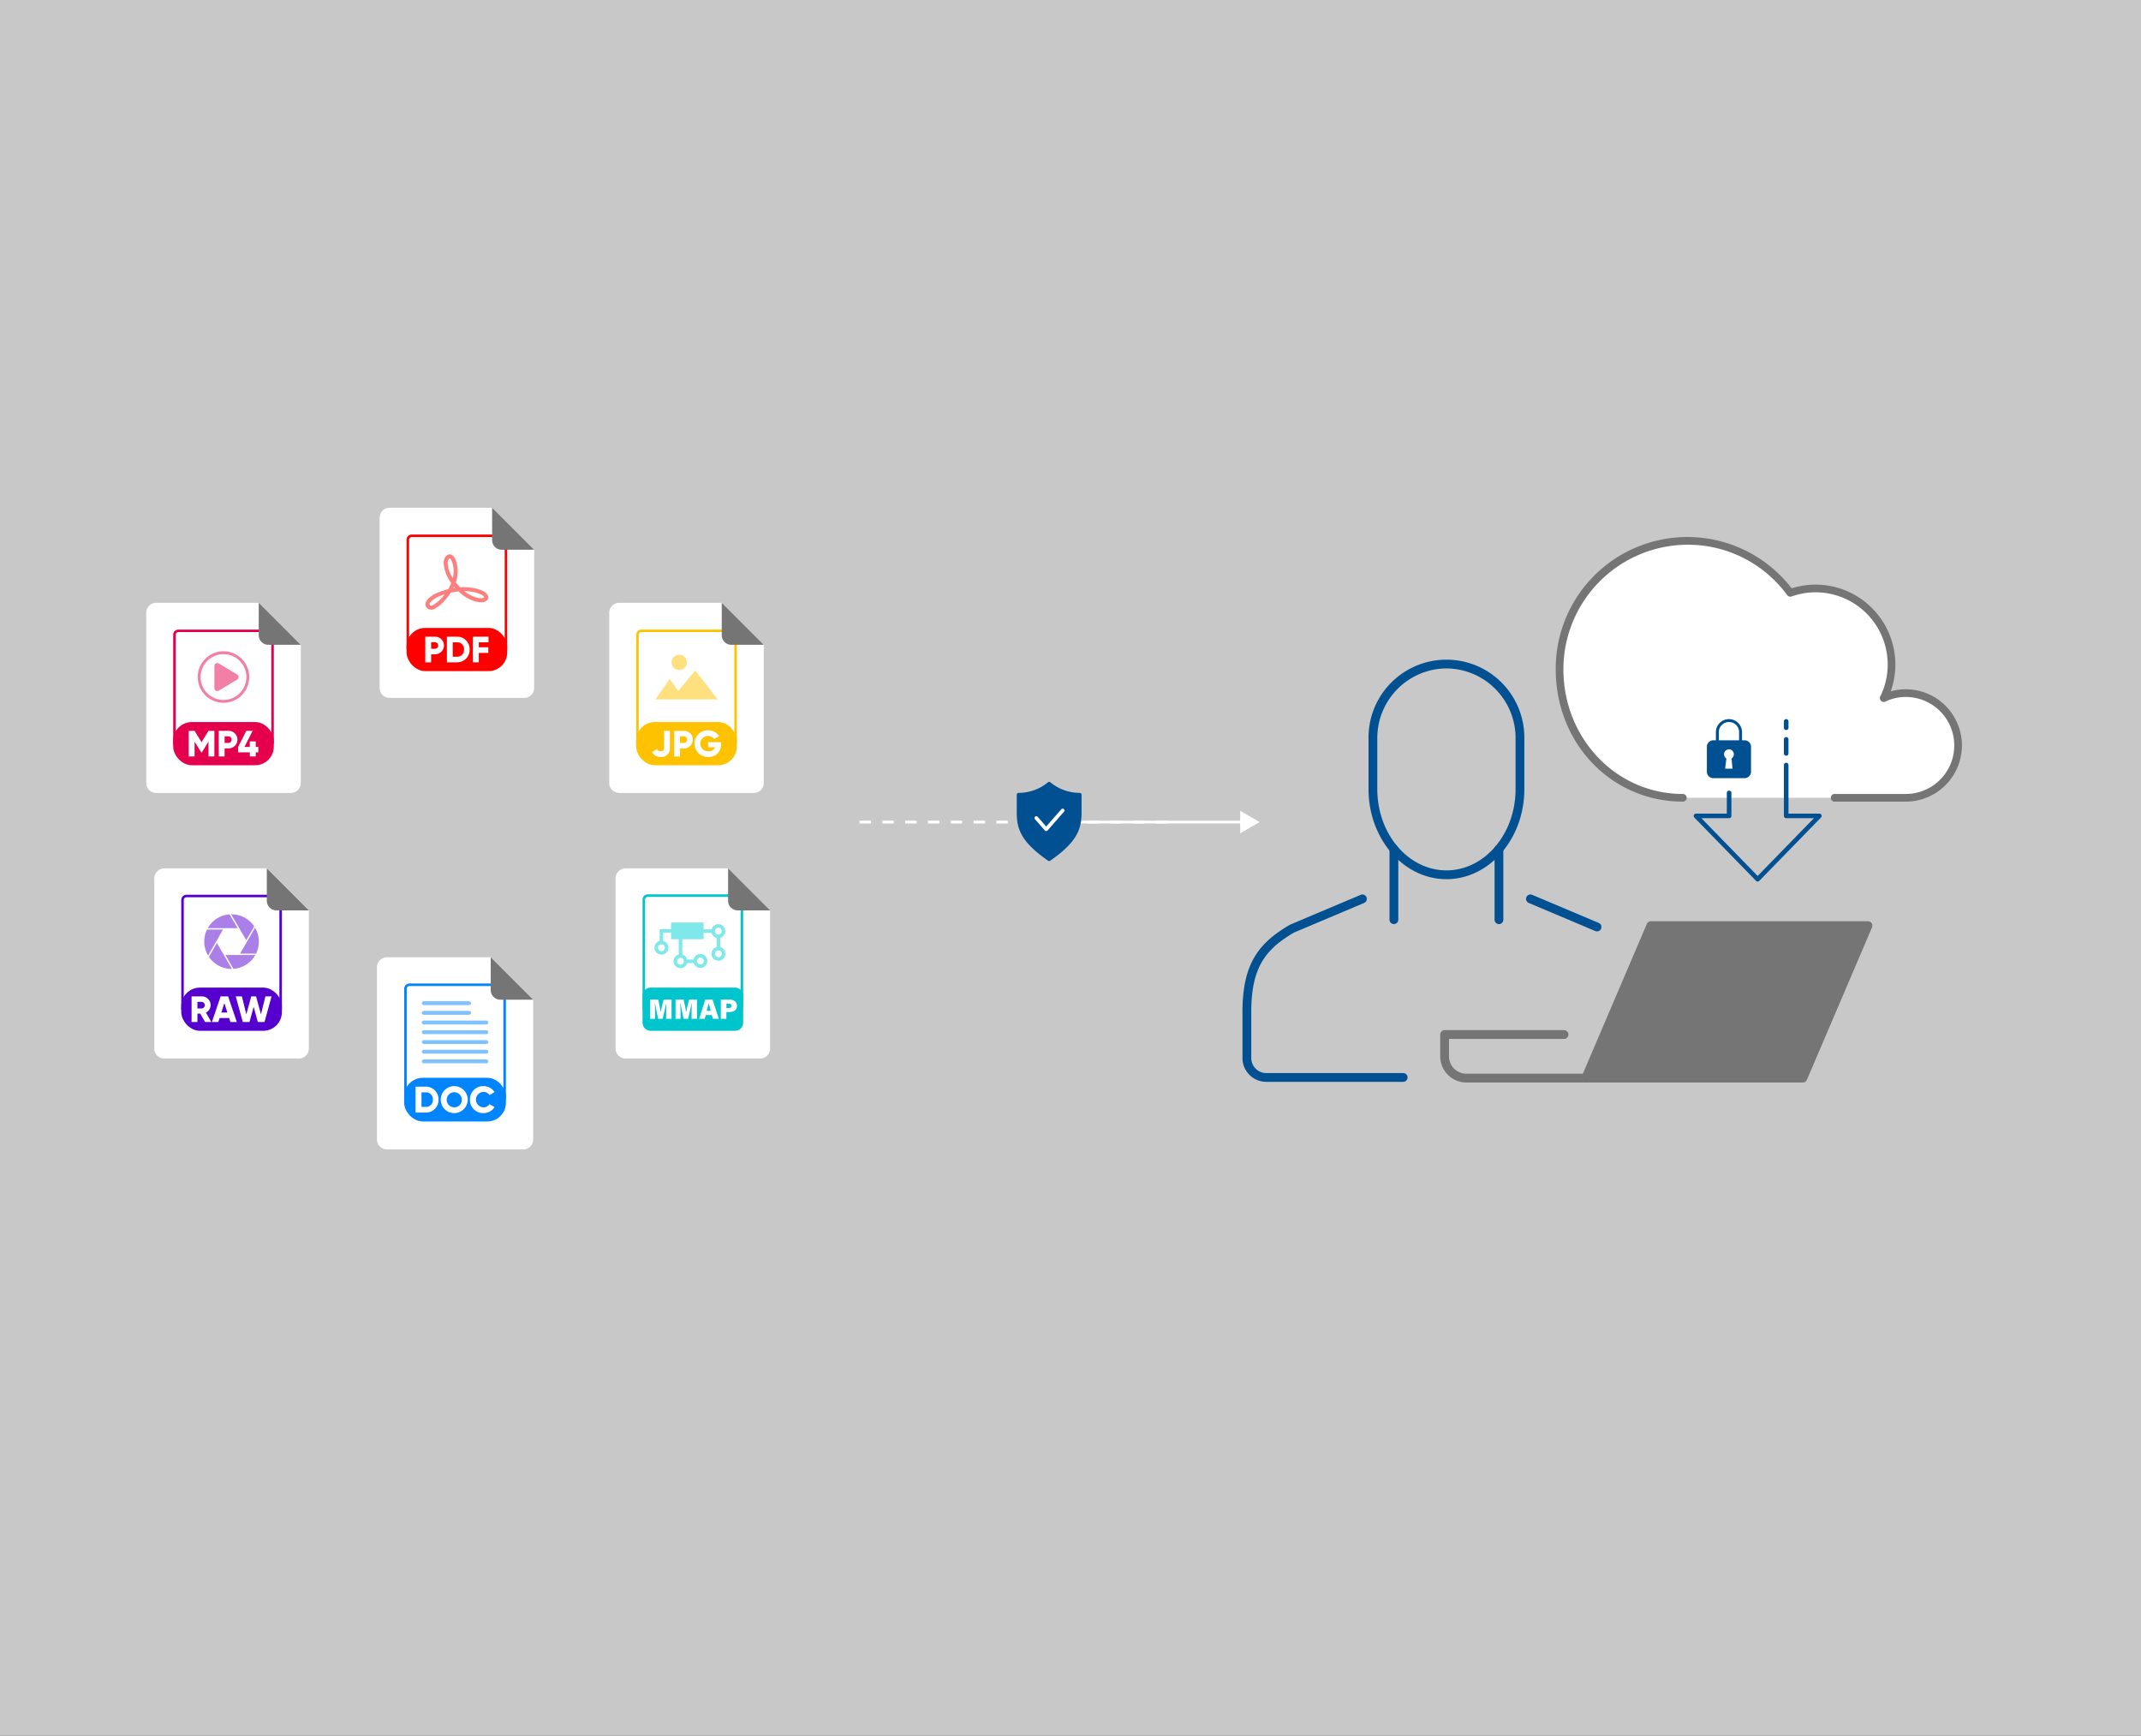 <svg xmlns="http://www.w3.org/2000/svg" xmlns:xlink="http://www.w3.org/1999/xlink" width="660" height="535" viewBox="0 0 660 535">
  <rect x="0" y="0" width="660" height="535" fill="#333333" stroke="none"/>
  <defs>
    <clipPath id="clip-path">
      <rect id="Rectangle_1536" data-name="Rectangle 1536" width="342.31" height="256.73" rx="15" fill="none"/>
    </clipPath>
    <clipPath id="clip-sharing-files-people-diagram">
      <rect width="660" height="535"/>
    </clipPath>
  </defs>
  <g id="sharing-files-people-diagram" clip-path="url(#clip-sharing-files-people-diagram)">
    <rect width="660" height="535" fill="#c8c8c8"/>
    <g id="sharing-files-people-diagram-2" data-name="sharing-files-people-diagram" transform="translate(587.153 75)">
      <g id="Group_2018" data-name="Group 2018" transform="translate(-1045.81 153.992)" clip-path="url(#clip-path)">
        <path id="Path_153" data-name="Path 153" d="M-569.249,786.145A73.057,73.057,0,0,0-515.46,762.61a59.186,59.186,0,0,0,54.834,36.924,59.173,59.173,0,0,0,59.175-59.175,58.975,58.975,0,0,0-4.4-22.4,34.177,34.177,0,0,0,32.446-34.129c0-18.293-15.3-34.173-34.173-34.173a34.174,34.174,0,0,0-34.173,34.173c0,.154.009.3.013.453a59.027,59.027,0,0,0-18.886-3.1,58.936,58.936,0,0,0-37.631,13.5,73.3,73.3,0,0,0-70.987-55.076,73.077,73.077,0,0,0-55.581,25.56,42.917,42.917,0,0,0-35.821-19.242,42.79,42.79,0,0,0-25.547,8.419,34.03,34.03,0,0,0-14.175-3.08,34.174,34.174,0,0,0-34.173,34.173c0,.154.009.3.013.453a59.029,59.029,0,0,0-18.886-3.1,58.935,58.935,0,0,0-37.631,13.5,73.3,73.3,0,0,0-70.987-55.076,73.076,73.076,0,0,0-55.581,25.561,42.917,42.917,0,0,0-35.821-19.242A42.967,42.967,0,0,0-996.4,690.507a42.967,42.967,0,0,0,42.966,42.966,42.729,42.729,0,0,0,19.532-4.7,73.283,73.283,0,0,0,71.866,58.991,73.057,73.057,0,0,0,53.788-23.535,59.186,59.186,0,0,0,54.834,36.924c32.683,0,184.17-15,184.17-15Z" transform="translate(1018.111 -512.55)" fill="#f7f9fb"/>
        <path id="Path_154" data-name="Path 154" d="M-901.089,854.875A73.057,73.057,0,0,0-847.3,831.34a59.186,59.186,0,0,0,54.834,36.924,59.173,59.173,0,0,0,59.175-59.175,58.974,58.974,0,0,0-4.4-22.4,34.177,34.177,0,0,0,32.446-34.129c0-18.293-15.3-34.173-34.173-34.173a34.174,34.174,0,0,0-34.173,34.173c0,.154.009.3.013.453a59.029,59.029,0,0,0-18.886-3.1,58.935,58.935,0,0,0-37.631,13.5,73.3,73.3,0,0,0-70.987-55.076A73.076,73.076,0,0,0-956.665,733.9a42.918,42.918,0,0,0-35.821-19.242,42.79,42.79,0,0,0-25.547,8.419,34.029,34.029,0,0,0-14.175-3.08,34.174,34.174,0,0,0-34.173,34.173c0,.154.009.3.013.453a59.03,59.03,0,0,0-18.886-3.1,58.937,58.937,0,0,0-37.631,13.5,73.3,73.3,0,0,0-70.987-55.076,73.077,73.077,0,0,0-55.581,25.56,42.916,42.916,0,0,0-35.821-19.242,42.967,42.967,0,0,0-42.966,42.966,42.967,42.967,0,0,0,42.966,42.966,42.731,42.731,0,0,0,19.532-4.7,73.283,73.283,0,0,0,71.865,58.991,73.056,73.056,0,0,0,53.788-23.535,59.186,59.186,0,0,0,54.834,36.924c32.683,0,184.17-15,184.17-15Z" transform="translate(1204.137 -551.079)" fill="#fff"/>
      </g>
      <rect id="Rectangle_1537" data-name="Rectangle 1537" width="659.116" height="373.499" transform="translate(-586.27)" fill="#c8c8c8"/>
      <g id="Group_2023" data-name="Group 2023" transform="translate(-470.129 81.511)">
        <path id="Path_155" data-name="Path 155" d="M264.31,188.569v52.5a3.053,3.053,0,0,0,3.054,3.054H308.9a3.053,3.053,0,0,0,3.054-3.054v-42.6L299.006,185.52H267.368a3.053,3.053,0,0,0-3.054,3.054Z" transform="translate(-264.31 -185.511)" fill="#fff"/>
        <g id="Group_2021" data-name="Group 2021" transform="translate(8.309 8.257)">
          <path id="Path_156" data-name="Path 156" d="M312.639,205.063a.833.833,0,0,1,.831.831v32.85L284,238.959V205.894a.833.833,0,0,1,.831-.831h27.815m0-.773H284.824a1.6,1.6,0,0,0-1.6,1.6v33.843l31.018-.224V205.894a1.6,1.6,0,0,0-1.6-1.6h0Z" transform="translate(-283.22 -204.29)" fill="red"/>
          <g id="Group_2020" data-name="Group 2020" transform="translate(0 28.79)">
            <rect id="Rectangle_1538" data-name="Rectangle 1538" width="31.018" height="13.314" rx="5.74" fill="red"/>
            <g id="Group_2019" data-name="Group 2019" transform="translate(5.765 2.702)">
              <path id="Path_157" data-name="Path 157" d="M302.1,278.671a2.717,2.717,0,0,1-2.768,2.711h-1.186v2.487H296.34V275.96h2.992A2.717,2.717,0,0,1,302.1,278.671Zm-1.806,0a.967.967,0,0,0-.962-1.015h-1.186v2.034h1.186a.967.967,0,0,0,.962-1.015Z" transform="translate(-296.34 -275.96)" fill="#fff"/>
              <path id="Path_158" data-name="Path 158" d="M318.514,279.915a3.83,3.83,0,0,1-3.84,3.955H311.51V275.96h3.164A3.83,3.83,0,0,1,318.514,279.915Zm-1.74,0a2.034,2.034,0,0,0-2.1-2.215h-1.358v4.429h1.358A2.034,2.034,0,0,0,316.774,279.915Z" transform="translate(-304.844 -275.96)" fill="#fff"/>
              <path id="Path_159" data-name="Path 159" d="M331.576,277.7v1.525h2.94v1.74h-2.94v2.9H329.77V275.96h4.8v1.74H331.58Z" transform="translate(-315.08 -275.96)" fill="#fff"/>
            </g>
          </g>
        </g>
        <g id="Group_2022" data-name="Group 2022" transform="translate(14.151 14.369)" opacity="0.5">
          <path id="Path_160" data-name="Path 160" d="M298.253,235.249a1.73,1.73,0,0,1-1.512-.8c-.475-.791-.312-2.092,1.56-3.357l.114-.079a8.713,8.713,0,0,1,2.228-1.156,23.614,23.614,0,0,1,2.861-.927,13.005,13.005,0,0,0,.945-1.9,11.378,11.378,0,0,1-2.342-6.226,3.259,3.259,0,0,1,.426-1.621,1.788,1.788,0,0,1,1.265-.962c.558-.079,1.6.132,2.245,2.417a10.277,10.277,0,0,1-.2,6.2c.04.048.079.1.119.149a15.66,15.66,0,0,0,1.2,1.362,16.537,16.537,0,0,1,3.893.193c2.663.461,4.39,1.375,4.737,2.5a1.277,1.277,0,0,1-.347,1.34c-.743.721-2.329.787-4.135.167a13.126,13.126,0,0,1-4.609-2.926,19.058,19.058,0,0,0-2.412.4,18.612,18.612,0,0,1-2.469,3.054,9.829,9.829,0,0,1-2.557,1.929,2.159,2.159,0,0,1-1.006.25Zm4.144-4.71c-.466.154-.9.312-1.3.47a7.31,7.31,0,0,0-1.986,1.028l-.114.079c-.782.527-1.441,1.279-1.191,1.7a.67.67,0,0,0,.879.092,8.644,8.644,0,0,0,2.259-1.709,17.891,17.891,0,0,0,1.454-1.652Zm6.1-1a10.912,10.912,0,0,0,3.212,1.828c1.608.549,2.614.365,2.869.114.04-.035.035-.044.022-.083-.132-.422-1.239-1.213-3.761-1.648A14.818,14.818,0,0,0,308.5,229.537Zm-3.181-1.393q-.105.224-.211.435c.171-.031.343-.057.514-.083-.1-.114-.207-.233-.3-.356Zm-1.34-8.7h-.009c-.22.031-.62.611-.62,1.358a9.357,9.357,0,0,0,1.582,4.706,8.912,8.912,0,0,0-.079-4.539c-.365-1.283-.769-1.529-.874-1.529Z" transform="translate(-296.515 -218.2)" fill="red"/>
        </g>
        <path id="Path_161" data-name="Path 161" d="M343.254,185.5,356.2,198.449h-10a2.954,2.954,0,0,1-2.953-2.953v-10Z" transform="translate(-308.563 -185.5)" fill="#757575"/>
      </g>
      <g id="Group_2027" data-name="Group 2027" transform="translate(-399.344 110.815)">
        <path id="Path_162" data-name="Path 162" d="M425.4,255.25v52.5a3.053,3.053,0,0,0,3.054,3.054h41.533a3.053,3.053,0,0,0,3.054-3.054v-42.6L460.1,252.2H428.458a3.053,3.053,0,0,0-3.054,3.054Z" transform="translate(-425.4 -252.196)" fill="#fff"/>
        <path id="Path_163" data-name="Path 163" d="M473.729,271.743a.833.833,0,0,1,.83.831v32.85l-29.471.215V272.574a.833.833,0,0,1,.831-.831h27.815m0-.773H445.914a1.6,1.6,0,0,0-1.6,1.6v33.843l31.018-.224V272.574a1.6,1.6,0,0,0-1.6-1.6h0Z" transform="translate(-436.001 -262.718)" fill="#ffc200"/>
        <g id="Group_2025" data-name="Group 2025" transform="translate(8.309 36.757)">
          <rect id="Rectangle_1539" data-name="Rectangle 1539" width="31.018" height="13.314" rx="5.74" fill="#ffc200"/>
          <g id="Group_2024" data-name="Group 2024" transform="translate(4.877 2.544)">
            <path id="Path_164" data-name="Path 164" d="M455.41,348.52l1.569-.905a1.119,1.119,0,0,0,1.12.677c.791,0,1.028-.453,1.028-.936V341.99h1.806v5.365a2.6,2.6,0,0,1-2.847,2.7A2.8,2.8,0,0,1,455.41,348.52Z" transform="translate(-455.41 -341.832)" fill="#fff"/>
            <path id="Path_165" data-name="Path 165" d="M476.711,344.7a2.717,2.717,0,0,1-2.768,2.711h-1.186V349.9H470.95V341.99h2.992a2.717,2.717,0,0,1,2.768,2.711Zm-1.81,0a.967.967,0,0,0-.962-1.015h-1.186v2.034h1.186a.967.967,0,0,0,.962-1.015Z" transform="translate(-464.121 -341.832)" fill="#fff"/>
            <path id="Path_166" data-name="Path 166" d="M493.379,345.967a3.7,3.7,0,0,1-3.9,3.884,4.112,4.112,0,1,1-.123-8.221,4.052,4.052,0,0,1,3.458,1.806l-1.538.883a2.365,2.365,0,1,0-1.775,3.775,1.96,1.96,0,0,0,2.021-1.222h-2.114V345.29h3.963v.677Z" transform="translate(-472.116 -341.63)" fill="#fff"/>
          </g>
        </g>
        <path id="Path_167" data-name="Path 167" d="M504.344,252.194l12.945,12.945h-10a2.954,2.954,0,0,1-2.953-2.953v-10Z" transform="translate(-469.653 -252.19)" fill="#757575"/>
        <g id="Group_2026" data-name="Group 2026" transform="translate(14.224 15.999)" opacity="0.5">
          <path id="Path_168" data-name="Path 168" d="M476.963,308.58l-6.912-8.92-5.251,6.328-2.628-3.7-4.4,6.3Z" transform="translate(-457.77 -294.8)" fill="#ffc200"/>
          <circle id="Ellipse_2" data-name="Ellipse 2" cx="2.368" cy="2.368" r="2.368" transform="translate(4.992)" fill="#ffc200"/>
        </g>
      </g>
      <g id="Group_2031" data-name="Group 2031" transform="translate(-542.074 110.815)">
        <path id="Path_169" data-name="Path 169" d="M100.58,255.25v52.5a3.053,3.053,0,0,0,3.054,3.054h41.533a3.053,3.053,0,0,0,3.054-3.054v-42.6L135.276,252.2H103.638a3.053,3.053,0,0,0-3.054,3.054Z" transform="translate(-100.58 -252.196)" fill="#fff"/>
        <g id="Group_2029" data-name="Group 2029" transform="translate(8.309 8.252)">
          <path id="Path_170" data-name="Path 170" d="M148.909,271.743a.833.833,0,0,1,.83.831v32.85l-29.471.215V272.574a.833.833,0,0,1,.83-.831h27.815m0-.773H121.094a1.6,1.6,0,0,0-1.6,1.6v33.843l31.018-.224V272.574a1.6,1.6,0,0,0-1.6-1.6h0Z" transform="translate(-119.49 -270.97)" fill="#e5004d"/>
          <rect id="Rectangle_1540" data-name="Rectangle 1540" width="31.018" height="13.314" rx="5.74" transform="translate(0 28.505)" fill="#e5004d"/>
          <g id="Group_2028" data-name="Group 2028" transform="translate(4.785 31.207)">
            <path id="Path_171" data-name="Path 171" d="M138.281,349.9h-1.806v-4.6l-2.043,3.357h-.2l-2.043-3.357v4.6H130.38V341.99h1.806l2.149,3.515,2.149-3.515h1.806V349.9Z" transform="translate(-130.38 -341.99)" fill="#fff"/>
            <path id="Path_172" data-name="Path 172" d="M157.211,344.7a2.717,2.717,0,0,1-2.768,2.711h-1.186V349.9H151.45V341.99h2.992a2.717,2.717,0,0,1,2.768,2.711Zm-1.806,0a.967.967,0,0,0-.962-1.015h-1.186v2.034h1.186a.967.967,0,0,0,.962-1.015Z" transform="translate(-142.192 -341.99)" fill="#fff"/>
            <path id="Path_173" data-name="Path 173" d="M171.288,348.634H170.5V349.9h-1.832v-1.266H165.07V346.96l2.518-4.97h1.942l-2.518,4.97h1.648v-1.7h1.832v1.7h.791v1.674Z" transform="translate(-149.827 -341.99)" fill="#fff"/>
          </g>
        </g>
        <path id="Path_174" data-name="Path 174" d="M179.524,252.194l12.945,12.945h-10a2.954,2.954,0,0,1-2.953-2.953v-10Z" transform="translate(-144.833 -252.19)" fill="#757575"/>
        <g id="Group_2030" data-name="Group 2030" transform="translate(15.88 14.944)" opacity="0.5">
          <path id="Path_175" data-name="Path 175" d="M144.66,286.2a7.94,7.94,0,1,0,7.94,7.94A7.949,7.949,0,0,0,144.66,286.2Zm0,15a7.053,7.053,0,1,1,7.053-7.053A7.061,7.061,0,0,1,144.66,301.2Z" transform="translate(-136.72 -286.2)" fill="#e5004d"/>
          <path id="Path_176" data-name="Path 176" d="M155.421,298l-5.668-3.419a.9.9,0,0,0-1.362.769v6.837a.9.9,0,0,0,1.362.769l5.668-3.419A.9.9,0,0,0,155.421,298Z" transform="translate(-143.262 -290.827)" fill="#e5004d"/>
        </g>
      </g>
      <g id="Group_2035" data-name="Group 2035" transform="translate(-539.587 192.677)">
        <path id="Path_177" data-name="Path 177" d="M106.24,441.56v52.5a3.053,3.053,0,0,0,3.054,3.054h41.533a3.053,3.053,0,0,0,3.054-3.054v-42.6L140.936,438.51H109.3a3.053,3.053,0,0,0-3.054,3.054Z" transform="translate(-106.24 -438.501)" fill="#fff"/>
        <g id="Group_2033" data-name="Group 2033" transform="translate(8.309 8.129)">
          <path id="Path_178" data-name="Path 178" d="M154.569,457.763a.833.833,0,0,1,.83.83v32.85l-29.471.215V458.594a.833.833,0,0,1,.83-.83h27.815m0-.773H126.754a1.6,1.6,0,0,0-1.6,1.6v33.843l31.018-.224V458.594a1.6,1.6,0,0,0-1.6-1.6h0Z" transform="translate(-125.15 -456.99)" fill="#5600cf"/>
          <rect id="Rectangle_1541" data-name="Rectangle 1541" width="31.018" height="13.314" rx="5.74" transform="translate(0 28.628)" fill="#5600cf"/>
          <g id="Group_2032" data-name="Group 2032" transform="translate(3.181 31.33)">
            <path id="Path_179" data-name="Path 179" d="M135.053,533.6H134.2v2.6H132.39V528.29h3.164A2.7,2.7,0,0,1,138.265,531a2.607,2.607,0,0,1-1.459,2.294l1.683,2.9h-1.942l-1.49-2.6Zm-.857-1.582h1.358a1.022,1.022,0,0,0,0-2.03H134.2v2.034Z" transform="translate(-132.39 -528.29)" fill="#fff"/>
            <path id="Path_180" data-name="Path 180" d="M151.962,534.956h-2.94l-.4,1.244H146.65l2.689-7.909h2.307l2.689,7.909h-1.977Zm-.545-1.692-.927-2.9-.927,2.9Z" transform="translate(-140.384 -528.29)" fill="#fff"/>
            <path id="Path_181" data-name="Path 181" d="M163.36,528.29h1.9l1.367,5.537,1.525-5.537h1.468l1.525,5.537,1.367-5.537h1.9l-2.179,7.909h-2.056l-1.287-4.667L167.6,536.2h-2.056l-2.179-7.909Z" transform="translate(-149.751 -528.29)" fill="#fff"/>
          </g>
        </g>
        <path id="Path_182" data-name="Path 182" d="M185.184,438.494l12.945,12.945h-10a2.954,2.954,0,0,1-2.953-2.953v-10Z" transform="translate(-150.493 -438.49)" fill="#757575"/>
        <g id="Group_2034" data-name="Group 2034" transform="translate(15.401 14.158)" opacity="0.5">
          <path id="Path_183" data-name="Path 183" d="M171.346,488.1a8.429,8.429,0,0,0-.312-8l-2.469,4.284h0L166.42,488.1h4.921Z" transform="translate(-155.378 -475.974)" fill="#5600cf"/>
          <path id="Path_184" data-name="Path 184" d="M148.7,475.008h4.262l-2.487-4.258a8.4,8.4,0,0,0-6.719,4.258Z" transform="translate(-142.675 -470.732)" fill="#5600cf"/>
          <path id="Path_185" data-name="Path 185" d="M162.63,474.985h0L164.8,478.7l2.456-4.262a8.413,8.413,0,0,0-6.987-3.726h-.136l2.5,4.28Z" transform="translate(-151.851 -470.71)" fill="#5600cf"/>
          <path id="Path_186" data-name="Path 186" d="M144.937,485.126h0l2.136-3.726h-4.921a8.435,8.435,0,0,0,.321,8.019Z" transform="translate(-141.29 -476.703)" fill="#5600cf"/>
          <path id="Path_187" data-name="Path 187" d="M160.42,499.27h-4.28l2.469,4.258a8.413,8.413,0,0,0,6.749-4.258h-4.943Z" transform="translate(-149.615 -486.72)" fill="#5600cf"/>
          <path id="Path_188" data-name="Path 188" d="M149.171,494.55h0l-2.149-3.7-2.452,4.271a8.409,8.409,0,0,0,6.978,3.709h.105Z" transform="translate(-143.129 -482)" fill="#5600cf"/>
        </g>
      </g>
      <g id="Group_2040" data-name="Group 2040" transform="translate(-397.389 192.677)">
        <path id="Path_189" data-name="Path 189" d="M429.85,441.56v52.5a3.053,3.053,0,0,0,3.054,3.054h41.533a3.053,3.053,0,0,0,3.054-3.054v-42.6L464.546,438.51H432.908a3.053,3.053,0,0,0-3.054,3.054Z" transform="translate(-429.85 -438.501)" fill="#fff"/>
        <g id="Group_2037" data-name="Group 2037" transform="translate(8.309 8.006)">
          <path id="Path_190" data-name="Path 190" d="M478.179,457.483a.833.833,0,0,1,.831.83v32.85l-29.471.215V458.314a.833.833,0,0,1,.831-.83h27.815m0-.773H450.364a1.6,1.6,0,0,0-1.6,1.6v33.843l31.018-.224V458.314a1.6,1.6,0,0,0-1.6-1.6h0Z" transform="translate(-448.76 -456.71)" fill="#00c5cc"/>
          <path id="Path_191" data-name="Path 191" d="M451.282,522.14H477.26a2.522,2.522,0,0,1,2.522,2.522v8.27a2.522,2.522,0,0,1-2.522,2.522H451.282a2.522,2.522,0,0,1-2.522-2.522v-8.27A2.522,2.522,0,0,1,451.282,522.14Z" transform="translate(-448.76 -493.389)" fill="#00c5cc"/>
          <g id="Group_2036" data-name="Group 2036" transform="translate(2.324 32.437)">
            <path id="Path_192" data-name="Path 192" d="M459.007,534.529c0-.927.022-2.122.044-2.825h-.044c-.246,1.27-.646,3.032-1.081,4.759h-1.393c-.343-1.674-.729-3.441-.962-4.759h-.053c.048.7.079,1.854.079,2.869v1.89H454.05V530.53h2.5c.294,1.2.633,2.94.769,3.818h.031c.154-.953.549-2.527.892-3.818h2.43v5.932H459v-1.933Z" transform="translate(-454.05 -530.53)" fill="#fff"/>
            <path id="Path_193" data-name="Path 193" d="M476.857,534.529c0-.927.022-2.122.044-2.825h-.044c-.246,1.27-.646,3.032-1.081,4.759h-1.393c-.343-1.674-.729-3.441-.962-4.759h-.053c.048.7.079,1.854.079,2.869v1.89H471.9V530.53h2.5c.294,1.2.633,2.94.769,3.818h.031c.154-.953.549-2.527.892-3.818h2.43v5.932h-1.67v-1.933Z" transform="translate(-464.056 -530.53)" fill="#fff"/>
            <path id="Path_194" data-name="Path 194" d="M490.514,535.316l-.343,1.156H488.48l1.876-5.932h2.25l1.947,5.932h-1.815l-.36-1.156Zm1.555-1.292c-.277-.931-.505-1.762-.641-2.338h-.022c-.136.637-.365,1.485-.606,2.338h1.27Z" transform="translate(-473.351 -530.535)" fill="#fff"/>
            <path id="Path_195" data-name="Path 195" d="M503.7,530.53h2.746c1.336,0,2.237.743,2.237,1.9,0,1.331-1.024,1.947-2.281,1.947h-.993v2.083H503.7V530.53Zm1.718,2.628h.707c.492,0,.839-.207.839-.7s-.352-.7-.835-.7h-.712v1.406Z" transform="translate(-481.883 -530.53)" fill="#fff"/>
          </g>
        </g>
        <path id="Path_196" data-name="Path 196" d="M508.794,438.494l12.945,12.945h-10a2.954,2.954,0,0,1-2.953-2.953v-10Z" transform="translate(-474.103 -438.49)" fill="#757575"/>
        <g id="Group_2039" data-name="Group 2039" transform="translate(11.987 16.689)">
          <path id="Path_197" data-name="Path 197" d="M472.654,503.029a2.144,2.144,0,1,1,2.144-2.144A2.147,2.147,0,0,1,472.654,503.029Zm0-3.2a1.059,1.059,0,1,0,1.059,1.059A1.06,1.06,0,0,0,472.654,499.825Z" transform="translate(-464.631 -488.954)" fill="#7fe8ea"/>
          <path id="Path_198" data-name="Path 198" d="M474.695,492.078c-.316,0-.545-.334-.545-.8v-5.567c0-.461.228-.8.545-.8s.545.334.545.8v5.567C475.24,491.744,475.011,492.078,474.695,492.078Zm.079-.536h0Z" transform="translate(-466.671 -481.207)" fill="#7fe8ea"/>
          <path id="Path_199" data-name="Path 199" d="M499.2,481.939a2.144,2.144,0,1,1,2.144-2.144A2.147,2.147,0,0,1,499.2,481.939Zm0-3.2a1.059,1.059,0,1,0,1.059,1.059A1.06,1.06,0,0,0,499.2,478.735Z" transform="translate(-479.514 -477.132)" fill="#7fe8ea"/>
          <path id="Path_200" data-name="Path 200" d="M493.94,482.37h-2.865a.545.545,0,1,1,0-1.09h2.865a.545.545,0,0,1,0,1.09Zm0-.558Z" transform="translate(-475.854 -479.166)" fill="#7fe8ea"/>
          <path id="Path_201" data-name="Path 201" d="M486.6,502.869a2.144,2.144,0,1,1,2.144-2.144A2.147,2.147,0,0,1,486.6,502.869Zm0-3.2a1.059,1.059,0,1,0,1.059,1.059A1.06,1.06,0,0,0,486.6,499.665Z" transform="translate(-472.451 -488.865)" fill="#7fe8ea"/>
          <path id="Path_202" data-name="Path 202" d="M499.254,497.809a2.144,2.144,0,1,1,2.144-2.144A2.147,2.147,0,0,1,499.254,497.809Zm0-3.2a1.057,1.057,0,1,0,1.055,1.059A1.06,1.06,0,0,0,499.254,494.605Z" transform="translate(-479.542 -486.028)" fill="#7fe8ea"/>
          <path id="Path_203" data-name="Path 203" d="M501.295,489.952a.548.548,0,0,1-.545-.545v-3.5a.545.545,0,0,1,1.09,0v3.5A.548.548,0,0,1,501.295,489.952Zm.018-.545h0Z" transform="translate(-481.583 -481.454)" fill="#7fe8ea"/>
          <path id="Path_204" data-name="Path 204" d="M481.165,503.56h-2.83a.545.545,0,1,1,0-1.09h2.83a.545.545,0,0,1,0,1.09Zm0-.562Z" transform="translate(-468.712 -491.045)" fill="#7fe8ea"/>
          <path id="Path_205" data-name="Path 205" d="M459.274,493.539a2.144,2.144,0,1,1,2.144-2.144A2.147,2.147,0,0,1,459.274,493.539Zm0-3.2a1.059,1.059,0,1,0,1.059,1.059A1.06,1.06,0,0,0,459.274,490.335Z" transform="translate(-457.13 -483.634)" fill="#7fe8ea"/>
          <path id="Path_206" data-name="Path 206" d="M461.315,485.682a.548.548,0,0,1-.545-.545v-3.5a.545.545,0,1,1,1.09,0v3.5A.548.548,0,0,1,461.315,485.682Zm.018-.545h0Z" transform="translate(-459.171 -479.06)" fill="#7fe8ea"/>
          <path id="Path_207" data-name="Path 207" d="M464.275,482.18h-2.83a.545.545,0,1,1,0-1.09h2.83a.545.545,0,0,1,0,1.09Zm0-.562Z" transform="translate(-459.243 -479.06)" fill="#7fe8ea"/>
          <g id="Group_2038" data-name="Group 2038" transform="translate(5.11)">
            <rect id="Rectangle_1542" data-name="Rectangle 1542" width="9.509" height="4.623" transform="translate(0.264 0.264)" fill="#7fe8ea"/>
            <path id="Path_208" data-name="Path 208" d="M478.533,481.62h-9.509a.264.264,0,0,1-.264-.264v-4.623a.264.264,0,0,1,.264-.264h9.509a.264.264,0,0,1,.264.264v4.623A.264.264,0,0,1,478.533,481.62Zm-9.245-.527h8.981V477h-8.981Z" transform="translate(-468.76 -476.47)" fill="#7fe8ea"/>
          </g>
        </g>
      </g>
      <g id="Group_2044" data-name="Group 2044" transform="translate(-470.951 220.075)">
        <path id="Path_209" data-name="Path 209" d="M262.44,503.935V557a3.083,3.083,0,0,0,3.085,3.085H307.51A3.083,3.083,0,0,0,310.6,557V513.936L297.509,500.85H265.525A3.083,3.083,0,0,0,262.44,503.935Z" transform="translate(-262.44 -500.846)" fill="#fff"/>
        <rect id="Rectangle_1543" data-name="Rectangle 1543" width="31.356" height="1.49" rx="0.745" transform="translate(8.397 42.28)" fill="#f0f0f0"/>
        <rect id="Rectangle_1544" data-name="Rectangle 1544" width="31.356" height="1.49" rx="0.745" transform="translate(8.397 45.989)" fill="#f0f0f0"/>
        <g id="Group_2042" data-name="Group 2042" transform="translate(8.397 8.09)">
          <path id="Path_210" data-name="Path 210" d="M311.289,520.032a.839.839,0,0,1,.839.839v33.206l-29.792.215V520.867a.839.839,0,0,1,.839-.839h28.118m0-.778H283.171a1.62,1.62,0,0,0-1.621,1.621v34.213l31.356-.228V520.871a1.62,1.62,0,0,0-1.621-1.621h0Z" transform="translate(-281.55 -519.25)" fill="#0085ff"/>
          <rect id="Rectangle_1545" data-name="Rectangle 1545" width="31.356" height="13.459" rx="5.74" transform="translate(0 29.067)" fill="#0085ff"/>
          <g id="Group_2041" data-name="Group 2041" transform="translate(3.502 31.638)">
            <path id="Path_211" data-name="Path 211" d="M296.6,595.614a3.871,3.871,0,0,1-3.884,4h-3.2V591.62h3.2a3.871,3.871,0,0,1,3.884,4Zm-1.758,0a2.057,2.057,0,0,0-2.122-2.237h-1.371v4.478h1.371a2.057,2.057,0,0,0,2.122-2.237Z" transform="translate(-289.52 -591.457)" fill="#fff"/>
            <path id="Path_212" data-name="Path 212" d="M307.2,595.407a4.157,4.157,0,1,1,4.157,4.157A4.123,4.123,0,0,1,307.2,595.407Zm6.486,0a2.329,2.329,0,1,0-2.329,2.377A2.275,2.275,0,0,0,313.686,595.407Z" transform="translate(-299.431 -591.25)" fill="#fff"/>
            <path id="Path_213" data-name="Path 213" d="M327.68,595.407a4.054,4.054,0,0,1,4.157-4.157,4,4,0,0,1,3.427,1.85l-1.577.914a2.076,2.076,0,0,0-1.85-.984,2.378,2.378,0,0,0,0,4.754,2.047,2.047,0,0,0,1.85-.984l1.577.914a3.962,3.962,0,0,1-3.427,1.85A4.054,4.054,0,0,1,327.68,595.407Z" transform="translate(-310.912 -591.25)" fill="#fff"/>
          </g>
        </g>
        <path id="Path_214" data-name="Path 214" d="M342.25,500.84l13.086,13.086h-10.1a2.984,2.984,0,0,1-2.984-2.984v-10.1Z" transform="translate(-307.181 -500.84)" fill="#757575"/>
        <g id="Group_2043" data-name="Group 2043" transform="translate(13.833 13.556)" opacity="0.5">
          <rect id="Rectangle_1546" data-name="Rectangle 1546" width="20.49" height="1.2" rx="0.6" transform="translate(0 8.942)" fill="#0085ff"/>
          <rect id="Rectangle_1547" data-name="Rectangle 1547" width="20.49" height="1.2" rx="0.6" transform="translate(0 5.963)" fill="#0085ff"/>
          <rect id="Rectangle_1548" data-name="Rectangle 1548" width="20.49" height="1.2" rx="0.6" transform="translate(0 14.962)" fill="#0085ff"/>
          <rect id="Rectangle_1549" data-name="Rectangle 1549" width="20.49" height="1.2" rx="0.6" transform="translate(0 17.941)" fill="#0085ff"/>
          <rect id="Rectangle_1550" data-name="Rectangle 1550" width="20.49" height="1.2" rx="0.6" transform="translate(0 11.983)" fill="#0085ff"/>
          <rect id="Rectangle_1551" data-name="Rectangle 1551" width="15.19" height="1.2" rx="0.6" transform="translate(0 2.984)" fill="#0085ff"/>
          <rect id="Rectangle_1552" data-name="Rectangle 1552" width="15.19" height="1.2" rx="0.6" fill="#0085ff"/>
        </g>
      </g>
      <g id="Group_2047" data-name="Group 2047" transform="translate(-204.14 90.541)">
        <g id="Group_2045" data-name="Group 2045" transform="translate(96.569)">
          <path id="Path_215" data-name="Path 215" d="M1176.889,287.941h21.927a16.131,16.131,0,0,0,0-32.262,15.691,15.691,0,0,0-6.8,1.538,23.445,23.445,0,0,0-20.977-33.8,23.988,23.988,0,0,0-7.822,1.358,39.4,39.4,0,0,0-71.119,23.574c0,21.852,16.228,39.6,38.009,39.6" transform="translate(-1090.918 -207.564)" fill="#fff"/>
          <path id="Path_216" data-name="Path 216" d="M1197.312,287.613h-21.927a1.182,1.182,0,0,1,0-2.364h21.927a14.949,14.949,0,0,0,0-29.9,14.552,14.552,0,0,0-6.288,1.424,1.184,1.184,0,0,1-1.573-1.591,22.008,22.008,0,0,0,2.289-9.816,22.27,22.27,0,0,0-22.208-22.283,22.858,22.858,0,0,0-7.435,1.292,1.187,1.187,0,0,1-1.336-.413,37.9,37.9,0,0,0-30.7-15.542,38.4,38.4,0,0,0-38.286,38.413c0,21.18,16.175,38.413,36.823,38.413a1.182,1.182,0,1,1,0,2.364c-21.975,0-39.191-17.915-39.191-40.782a40.584,40.584,0,0,1,72.736-24.963,24.95,24.95,0,0,1,7.386-1.151,24.639,24.639,0,0,1,24.572,24.651,24.314,24.314,0,0,1-1.428,8.257,16.909,16.909,0,0,1,4.631-.642,17.317,17.317,0,0,1,0,34.634Z" transform="translate(-1089.41 -206.05)" fill="#757575"/>
        </g>
        <g id="Group_2046" data-name="Group 2046" transform="translate(104.466 118.43)">
          <path id="Path_217" data-name="Path 217" d="M1110.46,525.664h66.927l20.077-47h-66.927l-20.077,47" transform="translate(-1109.107 -477.302)" fill="#757575"/>
          <path id="Path_218" data-name="Path 218" d="M1175.66,525.285h-66.927a1.356,1.356,0,0,1-1.243-1.889l20.076-47a1.352,1.352,0,0,1,1.244-.822h66.931a1.356,1.356,0,0,1,1.243,1.889l-20.081,47a1.352,1.352,0,0,1-1.244.822Zm-64.875-2.711h63.983l18.921-44.293h-63.983Z" transform="translate(-1107.38 -475.57)" fill="#757575"/>
        </g>
        <path id="Path_219" data-name="Path 219" d="M982.088,359.718c-13.244,0-24.018-12.449-24.018-27.749V316.3a24.019,24.019,0,1,1,48.036,0v15.674c0,15.3-10.774,27.749-24.018,27.749Zm0-64.963A21.455,21.455,0,0,0,960.777,316.3v15.674c0,13.806,9.557,25.038,21.311,25.038s21.312-11.231,21.312-25.038V316.3A21.45,21.45,0,0,0,982.088,294.756Z" transform="translate(-919.213 -254.255)" fill="#005092"/>
        <path id="Path_220" data-name="Path 220" d="M974.153,446.35A1.354,1.354,0,0,1,972.8,445V423.223a1.353,1.353,0,1,1,2.707,0V445A1.354,1.354,0,0,1,974.153,446.35Z" transform="translate(-927.47 -327.036)" fill="#005092"/>
        <path id="Path_221" data-name="Path 221" d="M919.179,514.568h-42.21a7.348,7.348,0,0,1-7.329-7.347v-14.25c0-15.221,5.334-21.347,14.549-26.786.053-.031.105-.057.163-.084l21.733-9.175a1.355,1.355,0,1,1,1.054,2.5l-21.65,9.14c-8.52,5.049-13.138,10.454-13.138,24.409v14.25a4.634,4.634,0,0,0,4.618,4.64h42.21a1.353,1.353,0,1,1,0,2.707Z" transform="translate(-869.64 -346.63)" fill="#005092"/>
        <path id="Path_222" data-name="Path 222" d="M1047.843,446.35A1.354,1.354,0,0,1,1046.49,445V423.223a1.353,1.353,0,1,1,2.707,0V445A1.354,1.354,0,0,1,1047.843,446.35Z" transform="translate(-968.78 -327.036)" fill="#005092"/>
        <path id="Path_223" data-name="Path 223" d="M1090.471,468.193a1.392,1.392,0,0,1-.527-.105l-20.529-8.665a1.355,1.355,0,0,1,1.055-2.5L1091,465.591a1.354,1.354,0,0,1-.527,2.6Z" transform="translate(-981.167 -346.63)" fill="#005092"/>
        <path id="Path_224" data-name="Path 224" d="M1053.235,568.12h-36.81a8.067,8.067,0,0,1-8.046-8.072v-6.714a1.354,1.354,0,0,1,1.353-1.353h36.809a1.353,1.353,0,0,1,0,2.707h-35.456v5.361a5.355,5.355,0,0,0,5.339,5.361h36.81a1.353,1.353,0,1,1,0,2.707Z" transform="translate(-947.416 -399.975)" fill="#757575"/>
      </g>
      <path id="Path_225" data-name="Path 225" d="M732.93,402H792.3v3.049l6.007-3.467L792.3,398.12v3.05H732.93Z" transform="translate(-997.142 -223.182)" fill="#fff"/>
      <path id="Path_226" data-name="Path 226" d="M695.943,405.889h-3.515v-.879h3.515Zm-7.031,0H685.4v-.879h3.515Zm-7.031,0h-3.515v-.879h3.515Zm-7.031,0h-3.515v-.879h3.515Zm-7.031,0h-3.515v-.879h3.515Zm-7.031,0h-3.515v-.879h3.515Zm-7.031,0h-3.515v-.879h3.515Zm-7.031,0h-3.515v-.879h3.515Zm-7.031,0h-3.515v-.879H639.7Zm-7.031,0h-3.515v-.879h3.515Zm-7.031,0h-3.515v-.879h3.515Zm-7.031,0h-3.515v-.879h3.515Zm-7.031,0h-3.515v-.879h3.515Zm-7.031,0H601.03v-.879h3.515Z" transform="translate(-923.201 -227.044)" fill="#fff"/>
      <g id="Group_2048" data-name="Group 2048" transform="translate(-273.721 166.012)">
        <path id="Path_227" data-name="Path 227" d="M730.712,381.2a14.229,14.229,0,0,1-9.052-3.247.552.552,0,0,0-.76,0,14.23,14.23,0,0,1-9.052,3.247.559.559,0,0,0-.558.558v5.545c0,5.242,1.542,9.153,9.671,14.808a.563.563,0,0,0,.316.1.552.552,0,0,0,.316-.1c8.129-5.651,9.671-9.566,9.671-14.808v-5.545a.559.559,0,0,0-.558-.558Z" transform="translate(-711.29 -377.805)" fill="#005092"/>
        <path id="Path_228" data-name="Path 228" d="M727.336,403.517a.564.564,0,0,1-.417-.189l-3.045-3.471a.557.557,0,1,1,.839-.734l2.628,2.992L732,396.807a.557.557,0,0,1,.839.734l-5.075,5.783a.548.548,0,0,1-.417.189Z" transform="translate(-718.267 -388.35)" fill="#fff"/>
      </g>
      <g id="Group_2053" data-name="Group 2053" transform="translate(-65.056 146.667)">
        <g id="Group_2049" data-name="Group 2049" transform="translate(0 0)">
          <path id="Path_229" data-name="Path 229" d="M1250.177,352.126a.707.707,0,0,0,.708-.707v-4.341a.707.707,0,1,0-1.415,0v4.341A.707.707,0,0,0,1250.177,352.126Z" transform="translate(-1221.653 -340.838)" fill="#005092"/>
          <path id="Path_230" data-name="Path 230" d="M1250.177,337.155a.707.707,0,0,0,.708-.707v-1.96a.707.707,0,1,0-1.415,0v1.96A.707.707,0,0,0,1250.177,337.155Z" transform="translate(-1221.653 -333.78)" fill="#005092"/>
          <path id="Path_231" data-name="Path 231" d="M1225.569,380.5a.709.709,0,0,0-.655-.435H1215.4V365.087a.707.707,0,1,0-1.415,0v15.687a.707.707,0,0,0,.707.707h8.546l-17.343,17.8-17.344-17.8h8.547a.707.707,0,0,0,.707-.707v-7.083a.707.707,0,0,0-1.415,0v6.376h-9.518a.71.71,0,0,0-.505,1.2l19.022,19.519a.7.7,0,0,0,1.011,0l19.022-19.519a.71.71,0,0,0,.145-.769Z" transform="translate(-1186.164 -350.934)" fill="#005092"/>
        </g>
        <g id="Group_2052" data-name="Group 2052" transform="translate(4.08)">
          <g id="Group_2051" data-name="Group 2051">
            <path id="Path_232" data-name="Path 232" d="M1202.213,346.844a.452.452,0,0,1-.453-.453v-8.516a4.03,4.03,0,1,1,8.059,0v4.051a.453.453,0,1,1-.905,0v-4.051a3.121,3.121,0,1,0-6.24,0v8.516a.452.452,0,0,1-.453.453Z" transform="translate(-1198.987 -333.78)" fill="#005092"/>
            <g id="Group_2050" data-name="Group 2050" transform="translate(0 6.53)">
              <path id="Path_233" data-name="Path 233" d="M1207.536,349.68a1.534,1.534,0,0,1,1.635,1.411v7.94a1.537,1.537,0,0,1-1.635,1.41h-9.421a1.534,1.534,0,0,1-1.635-1.41v-7.94a1.537,1.537,0,0,1,1.635-1.411Z" transform="translate(-1196.027 -349.223)" fill="#005092"/>
              <path id="Path_234" data-name="Path 234" d="M1206.962,360.315h-9.421a1.991,1.991,0,0,1-2.092-1.867v-7.94a1.991,1.991,0,0,1,2.092-1.867h9.421a1.994,1.994,0,0,1,2.092,1.867v7.94A1.991,1.991,0,0,1,1206.962,360.315Zm-9.425-10.761a1.091,1.091,0,0,0-1.182.958v7.94a1.091,1.091,0,0,0,1.182.958h9.421a1.091,1.091,0,0,0,1.182-.958v-7.94a1.091,1.091,0,0,0-1.182-.958Z" transform="translate(-1195.45 -348.64)" fill="#005092"/>
            </g>
          </g>
          <path id="Path_235" data-name="Path 235" d="M1209,354.96a1.539,1.539,0,0,0-.791,2.839l-.391,3.129h2.276l-.3-3.129a1.542,1.542,0,0,0,.712-1.305A1.521,1.521,0,0,0,1209,354.96Z" transform="translate(-1202.199 -345.653)" fill="#fff"/>
        </g>
      </g>
    </g>
  </g>
</svg>
